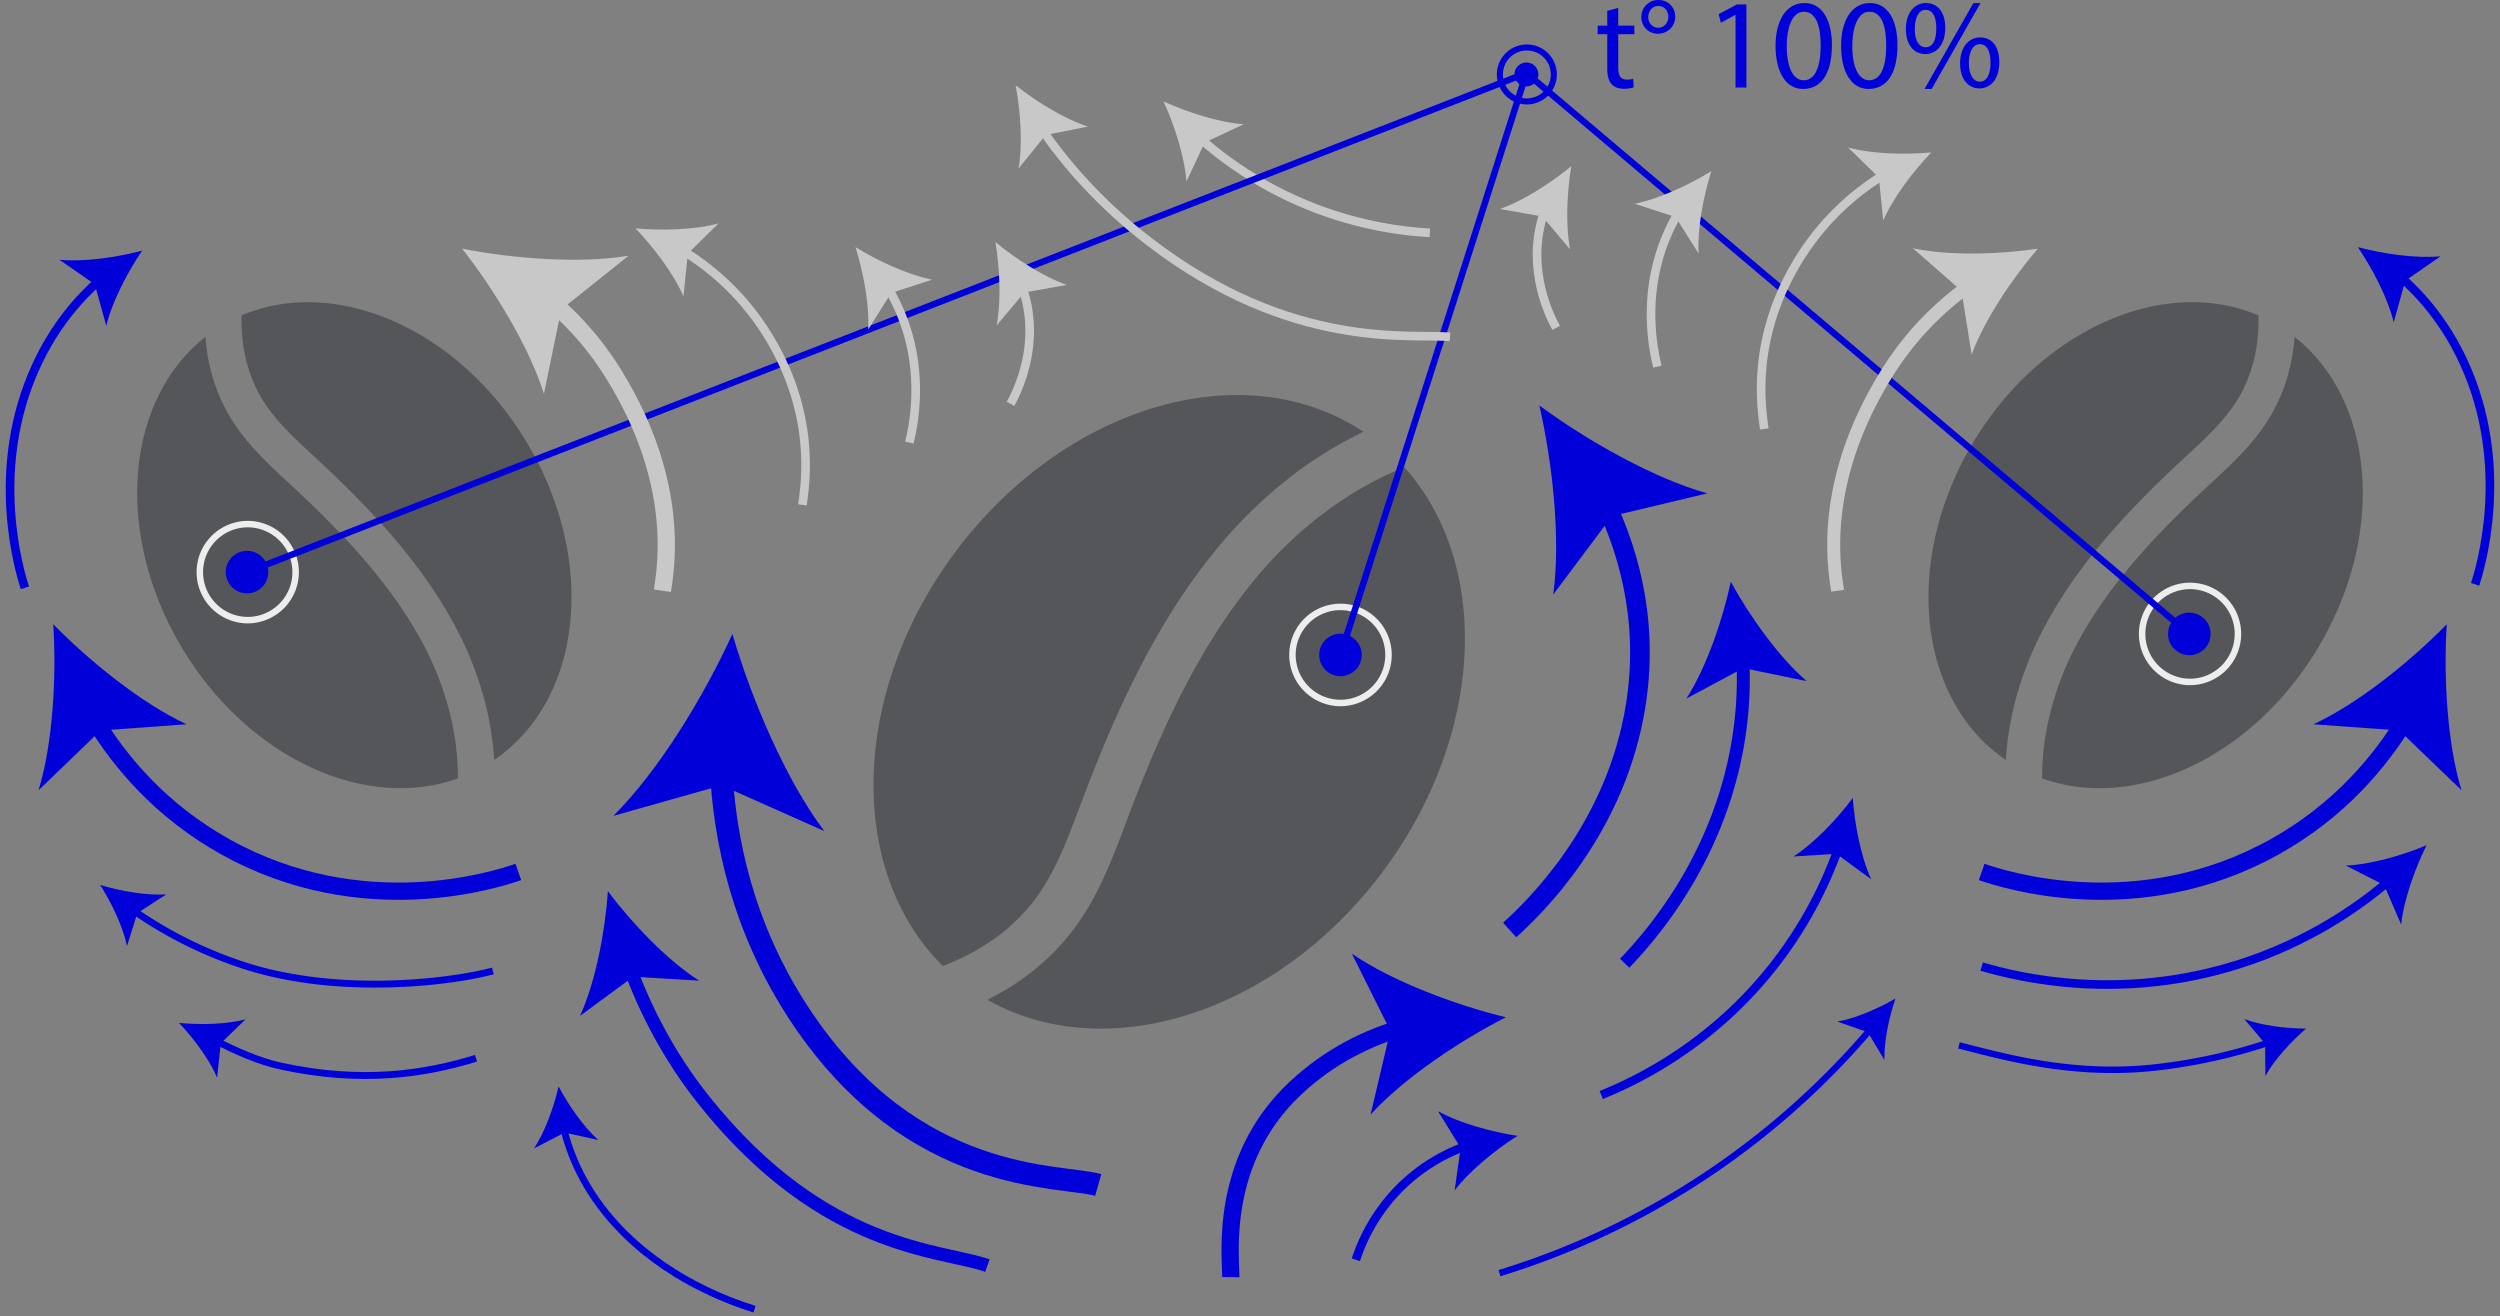 <?xml version="1.0" encoding="UTF-8"?>
<svg xmlns="http://www.w3.org/2000/svg" width="359" height="189" fill="none">
  <rect width="100%" height="100%" fill="#808080" stroke="none"/>
  <path fill="#54565A" d="M201.669 67.106c-.155.062-.312.115-.466.177-.399.164-.793.341-1.189.518-.533.237-1.064.479-1.595.74-.396.195-.792.4-1.186.609a53.128 53.128 0 0 0-2.727 1.542c-.516.314-1.029.64-1.54.977a57.92 57.92 0 0 0-1.124.753 53.55 53.55 0 0 0-1.525 1.104c-.356.264-.713.526-1.064.802a55.43 55.43 0 0 0-1.535 1.261c-.322.272-.648.534-.965.813-.55.486-1.086.994-1.622 1.502-.257.245-.523.481-.775.73a56.73 56.73 0 0 0-2.28 2.38c-9.62 10.665-15.576 24.401-20.132 36.433l-.399 1.059c-.745 1.979-1.507 3.983-2.36 5.967-1.216 2.833-2.619 5.624-4.466 8.224a34.863 34.863 0 0 1-2.547 3.147c-.04.043-.074.087-.114.127-.419.454-.853.89-1.296 1.319-.115.112-.232.221-.349.331-.394.369-.795.73-1.206 1.082-.073.062-.142.124-.215.187a33.824 33.824 0 0 1-1.846 1.435c-.429.314-.868.618-1.314.915-.102.067-.199.137-.304.204-.531.344-1.076.675-1.632.997a26.5 26.5 0 0 1-.406.227c-.469.264-.945.518-1.431.765-.087.045-.172.094-.259.139 17.101 9.685 41.591 1.909 56.774-18.417 6.726-9.004 10.584-19.084 11.546-28.717 1.116-11.182-1.675-21.758-8.446-29.33l-.005-.002Z"></path>
  <path fill="#54565A" d="M142.79 134.803c.356-.254.7-.521 1.042-.788.244-.191.49-.383.725-.583.341-.289.668-.59.992-.892.211-.197.428-.391.633-.593.214-.212.411-.436.615-.658.125-.137.254-.267.379-.404.162-.179.331-.351.488-.536.469-.553.918-1.121 1.336-1.712 2.615-3.676 4.247-8.012 5.979-12.6l.404-1.072c4.388-11.586 10.053-24.707 18.975-35.695a74 74 0 0 1 2.509-2.95c.803-.89 1.63-1.745 2.47-2.58.257-.256.521-.5.78-.752a65.795 65.795 0 0 1 2.722-2.48 62.653 62.653 0 0 1 1.986-1.632c.244-.192.486-.394.732-.583.915-.7 1.842-1.374 2.782-2.012.162-.11.326-.206.486-.314a55.897 55.897 0 0 1 2.387-1.505c.312-.187.628-.364.942-.543a60.44 60.44 0 0 1 2.071-1.127c.324-.166.646-.334.972-.495.194-.095.386-.205.583-.297-17.141-11.367-42.877-3.778-58.612 17.288-6.233 8.344-9.976 17.64-11.245 26.641-1.732 12.296 1.179 24.034 8.745 32.039.237.249.466.503.71.745.1-.037.207-.07.304-.11.312-.122.611-.254.917-.381.446-.187.89-.379 1.321-.581.304-.142.601-.294.897-.443a30.698 30.698 0 0 0 2.061-1.139c.379-.229.75-.466 1.114-.708.269-.179.539-.361.798-.546v-.002Zm150.465-23.025c0-.124-.01-.249-.01-.376 0-.324.013-.651.023-.975.014-.438.032-.877.062-1.32.022-.332.055-.666.087-1 .042-.443.092-.887.152-1.331a38.372 38.372 0 0 1 .391-2.357c.065-.332.132-.666.205-.997.102-.459.217-.917.336-1.376.085-.324.165-.645.257-.969.137-.476.289-.952.441-1.426.097-.301.189-.603.292-.902.181-.52.383-1.039.585-1.555.097-.25.187-.5.289-.748.314-.762.651-1.517 1.01-2.262 4.695-9.727 12.572-17.774 19.658-24.364l.625-.578c1.166-1.081 2.345-2.18 3.487-3.337 1.629-1.652 3.175-3.422 4.458-5.443.252-.396.486-.8.713-1.206a26.576 26.576 0 0 0 .755-1.463c.017-.04.04-.077.057-.114.197-.419.379-.848.551-1.279l.132-.336c.145-.379.284-.76.411-1.147.023-.067.048-.134.07-.202.142-.443.272-.894.389-1.348.03-.114.057-.229.087-.346.097-.389.185-.78.264-1.174.018-.09.038-.18.055-.27a25.232 25.232 0 0 0 .272-1.764c.05-.4.092-.805.127-1.213.007-.075.017-.147.022-.22 11.599 9.162 13.136 28.426 3.29 44.767-4.361 7.24-10.288 12.79-16.722 16.194-7.472 3.952-15.629 5.011-22.826 2.442l.005-.005Z"></path>
  <path fill="#54565A" d="M323.69 51.555c-.078.322-.162.636-.252.95-.065.224-.127.451-.199.67-.105.32-.222.633-.339.945-.078.204-.15.409-.235.608-.087.21-.187.411-.284.615-.06.125-.114.255-.174.38-.08.164-.152.33-.234.493-.252.483-.521.957-.815 1.415-1.82 2.864-4.374 5.234-7.078 7.74l-.631.587c-6.823 6.344-14.354 14.015-19.473 23.346a55.87 55.87 0 0 0-1.343 2.584c-.392.813-.753 1.63-1.097 2.453-.105.251-.202.505-.302.757a48.594 48.594 0 0 0-.954 2.597 49.148 49.148 0 0 0-.573 1.847c-.065.224-.137.448-.197.675a45.138 45.138 0 0 0-.611 2.51c-.03.142-.052.286-.079.428-.14.698-.265 1.393-.372 2.091-.042.269-.075.541-.109.81a40.908 40.908 0 0 0-.197 1.762c-.025.272-.05.546-.07.817-.012.165-.032.327-.042.491-12.783-8.712-14.804-28.789-4.598-45.728 4.042-6.709 9.452-11.955 15.361-15.394 8.072-4.695 17.074-6.001 24.797-3.003.239.092.483.182.72.282 0 .08.01.164.01.244.005.252-.002.498-.005.745-.005.364-.01.728-.03 1.084-.012.254-.035.503-.055.753a25.69 25.69 0 0 1-.102 1.021c-.03.247-.067.494-.104.738a27.02 27.02 0 0 1-.177.977c-.048.24-.1.476-.155.71h-.002Z"></path>
  <path stroke="#0100D8" stroke-miterlimit="10" stroke-width="2.478" d="M284.57 125.213c2.981 1.034 22.355 7.402 42.105-3.629 9.196-5.136 15.112-12.171 18.851-18.374"></path>
  <path fill="#0100D8" d="M351.357 89.642c-.474 7.397.035 17.062 2.113 23.838l-8.914-8.581-12.339-.892c6.433-2.983 13.959-9.066 19.14-14.365Z"></path>
  <path stroke="#0100D8" stroke-miterlimit="10" stroke-width="3.233" d="M157.71 170.161c-5.423-1.543-26.449.157-42.693-24.201-8.356-12.528-11.008-25.495-11.471-35.728"></path>
  <path fill="#0100D8" d="M105.176 91.03c2.704 9.286 7.623 20.92 13.188 28.311l-14.751-6.569-15.538 4.389c6.564-6.52 13.098-17.328 17.103-26.133l-.002.003Z"></path>
  <path stroke="#0100D8" stroke-miterlimit="10" stroke-width="2.819" d="M216.786 133.546c3.871-3.494 14.609-14.058 17.819-30.656 2.403-12.423-.421-23-4.127-30.763"></path>
  <path fill="#0100D8" d="M221.05 58.229c6.789 4.996 16.354 10.447 24.119 12.618l-13.689 3.262-8.433 11.264c1.094-7.99-.108-18.933-1.997-27.144Z"></path>
  <path stroke="#0100D8" stroke-miterlimit="10" stroke-width="2.478" d="M176.742 183.397c.04-2.799-1.832-16.697 9.258-27.112 5.009-4.705 10.567-7.317 15.544-8.742"></path>
  <path fill="#0100D8" d="M216.24 146.084c-6.604 3.365-14.659 8.73-19.426 13.976l2.836-12.044-5.525-11.07c5.847 4.01 14.918 7.381 22.118 9.138h-.003Z"></path>
  <path stroke="#0100D8" stroke-miterlimit="10" stroke-width="1.239" d="M355.426 83.913c.71-2.183 5.253-16.904-1.622-31.864-2.627-5.715-6.104-9.687-9.157-12.351"></path>
  <path fill="#0100D8" d="M338.582 35.486c3.579.96 8.366 1.663 11.895 1.311l-5.084 3.524-1.652 5.961c-.83-3.446-3.071-7.735-5.156-10.796h-.003Z"></path>
  <path fill="#54565A" d="M65.745 111.778c0-.124.01-.249.01-.376 0-.324-.012-.651-.022-.975a39.473 39.473 0 0 0-.063-1.32c-.022-.332-.055-.666-.087-1a34.836 34.836 0 0 0-.299-2.337c-.072-.449-.155-.9-.244-1.351a46.343 46.343 0 0 0-.205-.997 39.577 39.577 0 0 0-.336-1.376c-.085-.324-.164-.645-.257-.969-.137-.476-.289-.952-.44-1.426-.098-.301-.19-.603-.292-.902a45.74 45.74 0 0 0-.586-1.555c-.097-.25-.187-.5-.29-.748a42.605 42.605 0 0 0-1.008-2.262C56.93 84.457 49.053 76.41 41.968 69.82l-.626-.578c-1.166-1.081-2.345-2.18-3.486-3.337-1.63-1.652-3.175-3.422-4.459-5.443-.252-.396-.486-.8-.713-1.206a27.158 27.158 0 0 1-.755-1.463c-.017-.04-.04-.077-.057-.114a23.23 23.23 0 0 1-.55-1.279c-.046-.112-.088-.224-.133-.336a26.15 26.15 0 0 1-.411-1.147l-.07-.202a24.5 24.5 0 0 1-.389-1.348c-.03-.114-.057-.229-.087-.346-.097-.389-.184-.78-.264-1.174-.017-.09-.038-.18-.055-.27a26.278 26.278 0 0 1-.272-1.764c-.05-.4-.092-.805-.127-1.213-.007-.075-.017-.147-.022-.22-11.599 9.162-13.136 28.426-3.29 44.767 4.361 7.24 10.288 12.79 16.723 16.194 7.471 3.952 15.628 5.011 22.825 2.442l-.005-.005Z"></path>
  <path fill="#54565A" d="M35.31 51.555c.078.322.163.636.253.95.064.224.127.45.199.67.105.32.222.633.339.945.077.204.15.408.234.608.087.21.187.411.284.615.06.125.115.255.175.38.08.164.152.33.234.493.252.483.52.957.815 1.415 1.82 2.864 4.374 5.234 7.078 7.74l.63.586c6.824 6.345 14.355 14.016 19.474 23.347.466.85.92 1.707 1.343 2.584.391.813.753 1.63 1.097 2.452.104.252.201.506.301.758a48.986 48.986 0 0 1 .955 2.597c.204.613.393 1.229.573 1.847.065.224.137.448.197.675.226.835.433 1.672.61 2.509.03.143.052.287.08.429.14.698.264 1.393.371 2.091.043.269.075.541.11.81.077.588.144 1.176.197 1.762.025.272.05.546.07.817.012.165.032.327.042.491 12.782-8.712 14.803-28.789 4.598-45.728-4.042-6.709-9.453-11.955-15.362-15.394-8.072-4.695-17.073-6.001-24.796-3.003-.24.092-.484.182-.72.282 0 .08-.01.164-.01.244-.006.252.002.498.004.745.005.364.01.728.03 1.084.013.254.035.503.055.753.027.344.062.685.102 1.021a23.79 23.79 0 0 0 .436 2.425h.003Z"></path>
  <path stroke="#0100D8" stroke-miterlimit="10" stroke-width="2.478" d="M74.43 125.213c-2.98 1.034-22.355 7.402-42.105-3.629-9.196-5.136-15.112-12.171-18.853-18.374"></path>
  <path fill="#0100D8" d="M7.646 89.642c5.183 5.296 12.71 11.379 19.142 14.365l-12.341.892-8.912 8.581c2.08-6.779 2.589-16.444 2.113-23.838h-.002Z"></path>
  <path stroke="#0100D8" stroke-miterlimit="10" stroke-width="1.239" d="M3.574 84.411c-.71-2.183-5.254-16.904 1.622-31.864 2.627-5.715 6.103-9.687 9.156-12.351"></path>
  <path fill="#0100D8" d="M20.418 35.984c-2.086 3.063-4.326 7.352-5.156 10.799l-1.653-5.961-5.084-3.524c3.527.351 8.317-.352 11.893-1.311v-.003Z"></path>
  <path stroke="#0100D8" stroke-miterlimit="10" stroke-width=".992" d="M68.352 151.968c-7.26 2.231-16.274 3.674-28.01 1.127-3.24-.703-6.452-2.176-9.335-3.609"></path>
  <path fill="#0100D8" d="M25.704 146.887c2.95.295 6.82.227 9.56-.51l-3.557 3.444-.53 4.922c-1.102-2.615-3.43-5.71-5.473-7.856Z"></path>
  <path stroke="#C8C8C8" stroke-miterlimit="10" stroke-width="1.239" d="M205.32 33.437c-4.845-.281-13.328-1.413-22.505-6.292a54.48 54.48 0 0 1-10.544-7.325"></path>
  <path fill="#C8C8C8" d="M167.088 14.565c3.369 1.545 7.972 3.035 11.509 3.277l-5.603 2.626-2.624 5.603c-.242-3.537-1.737-8.14-3.282-11.507Z"></path>
  <path stroke="#0100D8" stroke-miterlimit="10" stroke-width="1.901" d="M141.795 181.744c-6.504-2.325-23.334-2.011-40.619-23.625-5.298-6.627-8.623-13.413-10.766-19.255"></path>
  <path fill="#0100D8" d="M87.294 127.979c3.407 4.549 8.514 9.929 13.102 12.842l-9.47-.563-7.636 5.625c2.262-4.942 3.62-12.234 4.004-17.904Z"></path>
  <path stroke="#0100D8" stroke-miterlimit="10" stroke-width="1.858" d="M233.302 138.321c3.935-4.094 12.581-14.155 15.81-29.28a55.152 55.152 0 0 0 1.149-14.559"></path>
  <path fill="#0100D8" d="M248.546 83.54c2.662 4.879 6.856 10.803 10.891 14.267l-9.091-1.87-8.182 4.379c2.881-4.468 5.219-11.341 6.38-16.777h.002Z"></path>
  <path stroke="#0100D8" stroke-miterlimit="10" stroke-width="1.239" d="M194.706 180.906c.69-2.14 2.923-8.114 9.064-12.71a25.51 25.51 0 0 1 6.905-3.67"></path>
  <path fill="#0100D8" d="M217.923 163.106c-3.136 1.976-6.901 5.014-9.039 7.843l.864-6.126-3.254-5.261c3.092 1.732 7.763 2.998 11.429 3.544Z"></path>
  <path stroke="#0100D8" stroke-miterlimit="10" stroke-width="1.239" d="M284.57 138.8c5.532 1.627 20.002 5.074 37.023-.364 9.533-3.045 16.67-7.855 21.515-11.965"></path>
  <path fill="#0100D8" d="M348.451 121.378c-1.65 3.317-3.288 7.872-3.639 11.399l-2.45-5.683-5.515-2.798c3.542-.132 8.189-1.481 11.604-2.918Z"></path>
  <path stroke="#0100D8" stroke-miterlimit="10" stroke-width="1.239" d="M229.942 157.244c5.164-2.086 15.94-7.262 24.864-18.694a59.775 59.775 0 0 0 9.224-16.856"></path>
  <path fill="#0100D8" d="M266.058 114.594c.262 3.696 1.159 8.451 2.644 11.67l-4.991-3.656-6.173.384c2.985-1.909 6.31-5.428 8.52-8.398Z"></path>
  <path stroke="#0100D8" stroke-miterlimit="10" stroke-width=".929" d="M215.323 182.825a113.959 113.959 0 0 0 29.28-13.794 114.002 114.002 0 0 0 24.102-21.345"></path>
  <path fill="#0100D8" d="M272.189 143.383c-.9 2.629-1.67 6.175-1.585 8.834l-2.38-3.982-4.376-1.538c2.621-.446 5.943-1.906 8.341-3.312v-.002Z"></path>
  <path stroke="#0100D8" stroke-miterlimit="10" stroke-width=".992" d="M108.346 188c-3.773-1.181-12.84-4.471-19.857-12.107-4.618-5.024-6.667-10.101-7.572-14.013"></path>
  <path fill="#0100D8" d="M80.217 156.013c1.383 2.622 3.574 5.815 5.7 7.694l-4.835-1.067-4.396 2.273c1.572-2.36 2.87-6.009 3.53-8.9Z"></path>
  <path stroke="#0100D8" stroke-miterlimit="10" stroke-width=".929" d="M281.303 150.116c6.407 1.615 16.333 4.504 28.31 3.16a79.276 79.276 0 0 0 16.351-3.621"></path>
  <path fill="#0100D8" d="M331.151 147.709c-2.109 1.81-4.571 4.476-5.844 6.811l-.03-4.64-2.993-3.546c2.484.944 6.088 1.373 8.867 1.375Z"></path>
  <path stroke="#0100D8" stroke-miterlimit="10" stroke-width=".992" d="M70.779 139.426c-5.941 1.602-22.02 3.628-35.57-.726a60.634 60.634 0 0 1-16.127-8.012"></path>
  <path fill="#0100D8" d="M14.396 127.084c2.84.86 6.65 1.545 9.478 1.354l-4.157 2.689-1.475 4.725c-.576-2.777-2.258-6.266-3.848-8.768h.002Z"></path>
  <path stroke="#EDEDED" stroke-miterlimit="10" stroke-width=".929" d="M35.475 89.052a6.896 6.896 0 1 0 0-13.791 6.896 6.896 0 0 0 0 13.79Zm157.018 11.894a6.895 6.895 0 1 0 0-13.792 6.895 6.895 0 0 0 0 13.792Z"></path>
  <path fill="#0100D8" d="M192.493 97.104a3.053 3.053 0 1 0 0-6.106 3.053 3.053 0 0 0 0 6.106Z"></path>
  <path stroke="#0100D8" stroke-miterlimit="10" stroke-width=".871" d="M219.194 14.564a3.873 3.873 0 1 0 0-7.745 3.873 3.873 0 0 0 0 7.745Z"></path>
  <path fill="#0100D8" d="M314.389 94.083a3.053 3.053 0 1 0 0-6.106 3.053 3.053 0 0 0 0 6.106ZM35.475 85.209a3.053 3.053 0 1 0 0-6.106 3.053 3.053 0 0 0 0 6.106Z"></path>
  <path stroke="#EDEDED" stroke-miterlimit="10" stroke-width=".929" d="M314.388 97.926a6.896 6.896 0 1 0 0-13.791 6.896 6.896 0 0 0 0 13.79Z"></path>
  <path stroke="#0100D8" stroke-miterlimit="10" stroke-width=".929" d="m192.493 94.051 26.701-83.561L35.475 82.156m278.913 8.874-95.195-80.54"></path>
  <path fill="#0100D8" d="M232.38 1.136v2.55h2.312v1.229h-2.312v4.79c0 1.101.311 1.724 1.211 1.724.421 0 .735-.055.934-.11l.073 1.211c-.312.13-.808.22-1.431.22-.752 0-1.358-.24-1.742-.678-.458-.476-.623-1.266-.623-2.313V4.915h-1.375v-1.23h1.375V1.559l1.578-.422Zm8.184 1.249c0 1.485-1.194 2.46-2.46 2.46-1.43 0-2.405-1.082-2.405-2.368A2.414 2.414 0 0 1 238.139 0c1.505 0 2.423 1.136 2.423 2.385h.002Zm-3.873.092c0 .845.623 1.505 1.431 1.505.807 0 1.45-.677 1.45-1.577 0-.678-.404-1.54-1.45-1.54-.955 0-1.431.825-1.431 1.615v-.003Zm12.533-.332h-.037l-2.074 1.12-.311-1.23L249.409.64h1.375v11.928h-1.56V2.145Zm13.837 4.333c0 4.054-1.505 6.292-4.147 6.292-2.33 0-3.908-2.183-3.945-6.128 0-4 1.724-6.203 4.147-6.203 2.422 0 3.945 2.238 3.945 6.036v.003Zm-6.477.184c0 3.1.954 4.862 2.422 4.862 1.652 0 2.44-1.926 2.44-4.972 0-3.045-.753-4.862-2.423-4.862-1.413 0-2.439 1.725-2.439 4.972Zm15.889-.184c0 4.054-1.505 6.292-4.147 6.292-2.33 0-3.907-2.183-3.945-6.128 0-4 1.725-6.203 4.147-6.203 2.423 0 3.945 2.238 3.945 6.036v.003Zm-6.477.184c0 3.1.955 4.862 2.423 4.862 1.652 0 2.439-1.926 2.439-4.972 0-3.045-.752-4.862-2.422-4.862-1.413 0-2.44 1.725-2.44 4.972ZM279.337 4c0 2.515-1.321 3.761-2.864 3.761-1.542 0-2.771-1.194-2.788-3.596 0-2.385 1.303-3.726 2.881-3.726 1.669 0 2.771 1.284 2.771 3.559V4Zm-4.366.11c-.038 1.523.53 2.68 1.542 2.68 1.064 0 1.54-1.137 1.54-2.717 0-1.45-.421-2.662-1.54-2.662-1.009 0-1.542 1.194-1.542 2.697v.002Zm1.395 8.66L283.377.44h1.026l-7.01 12.33h-1.027ZM287.1 8.935c0 2.514-1.321 3.76-2.844 3.76-1.522 0-2.771-1.193-2.788-3.578 0-2.405 1.303-3.743 2.88-3.743 1.67 0 2.752 1.283 2.752 3.558v.003Zm-4.366.11c-.018 1.522.568 2.679 1.56 2.679 1.064 0 1.542-1.137 1.542-2.717 0-1.45-.421-2.661-1.542-2.661-1.01 0-1.56 1.193-1.56 2.696v.003Z"></path>
  <path fill="#0100D8" stroke="#0100D8" stroke-width=".252" d="M220.782 10.691a1.588 1.588 0 1 1-3.176 0 1.588 1.588 0 0 1 3.176 0Z"></path>
  <path stroke="#C8C8C8" stroke-miterlimit="10" stroke-width="1.239" d="M208.223 48.375c-5.468-.514-22.626 2.096-43.149-13.635-7.152-5.48-12.169-11.376-15.459-16.161"></path>
  <path fill="#C8C8C8" d="M145.837 12.237c2.901 2.305 7.013 4.857 10.39 5.938l-6.068 1.21-3.888 4.809c.611-3.491.264-8.319-.431-11.957h-.003Z"></path>
  <path stroke="#C8C8C8" stroke-miterlimit="10" stroke-width="1.858" d="M263.88 84.83c-.521-3.462-2.662-15.728 7.222-31.459a43.727 43.727 0 0 1 11.781-12.425"></path>
  <path fill="#C8C8C8" d="M292.637 35.708c-3.626 4.211-7.693 10.225-9.513 15.222l-1.455-9.166-6.981-6.114c5.199 1.122 12.454.885 17.949.058Z"></path>
  <path stroke="#C8C8C8" stroke-miterlimit="10" stroke-width="1.239" d="M253.353 61.6c-.373-2.8-2.178-13.225 5.348-24.953 3.639-5.67 8.195-9.348 11.945-11.631"></path>
  <path fill="#C8C8C8" d="M277.335 21.886c-2.572 2.667-5.503 6.52-6.901 9.777l-.625-6.156-4.419-4.329c3.417.942 8.257 1.055 11.945.708Z"></path>
  <path stroke="#C8C8C8" stroke-miterlimit="10" stroke-width="1.239" d="M238.003 52.647c-.716-2.921-2.281-11.028 1.694-19.601a27.28 27.28 0 0 1 1.441-2.704"></path>
  <path fill="#C8C8C8" d="M245.745 24.577c-1.116 3.534-2.028 8.287-1.832 11.826l-3.297-5.234-5.881-1.911c3.479-.678 7.863-2.73 11.013-4.678l-.003-.003Z"></path>
  <path stroke="#C8C8C8" stroke-miterlimit="10" stroke-width="1.239" d="M223.468 47.081c-.855-1.557-4.292-8.236-1.937-15.97.098-.318.2-.627.309-.929"></path>
  <path fill="#C8C8C8" d="M225.646 23.85c-.618 3.653-.862 8.486-.177 11.965l-3.992-4.728-6.091-1.079c3.352-1.154 7.409-3.79 10.26-6.158Z"></path>
  <path stroke="#C8C8C8" stroke-miterlimit="10" stroke-width="2.478" d="M95.12 84.83c.52-3.461 2.662-15.727-7.222-31.458a43.458 43.458 0 0 0-8.83-10.143"></path>
  <path fill="#C8C8C8" d="M66.363 35.708c7.272 1.433 16.919 2.188 23.91 1.01l-9.67 7.72-2.492 12.119c-2.121-6.766-7.173-15.02-11.75-20.85h.002Z"></path>
  <path stroke="#C8C8C8" stroke-miterlimit="10" stroke-width="1.239" d="M115.229 72.504c.374-2.801 2.178-13.226-5.348-24.954-3.639-5.67-8.194-9.348-11.945-11.63"></path>
  <path fill="#C8C8C8" d="M91.247 32.789c3.688.344 8.528.232 11.945-.71l-4.419 4.331-.625 6.153c-1.398-3.257-4.329-7.107-6.9-9.774Z"></path>
  <path stroke="#C8C8C8" stroke-miterlimit="10" stroke-width="1.239" d="M130.583 63.55c.715-2.922 2.28-11.029-1.695-19.601a27.061 27.061 0 0 0-1.44-2.704"></path>
  <path fill="#C8C8C8" d="M122.84 35.48c3.15 1.95 7.534 4 11.015 4.678l-5.884 1.914-3.297 5.234c.197-3.54-.715-8.292-1.832-11.825h-.002Z"></path>
  <path stroke="#C8C8C8" stroke-miterlimit="10" stroke-width="1.239" d="M145.115 57.985c.855-1.558 4.289-8.237 1.936-15.97a17.912 17.912 0 0 0-.309-.93"></path>
  <path fill="#C8C8C8" d="M142.937 34.756c2.851 2.367 6.908 5.004 10.26 6.158l-6.091 1.079-3.99 4.727c.685-3.478.441-8.31-.177-11.964h-.002Z"></path>
</svg>
